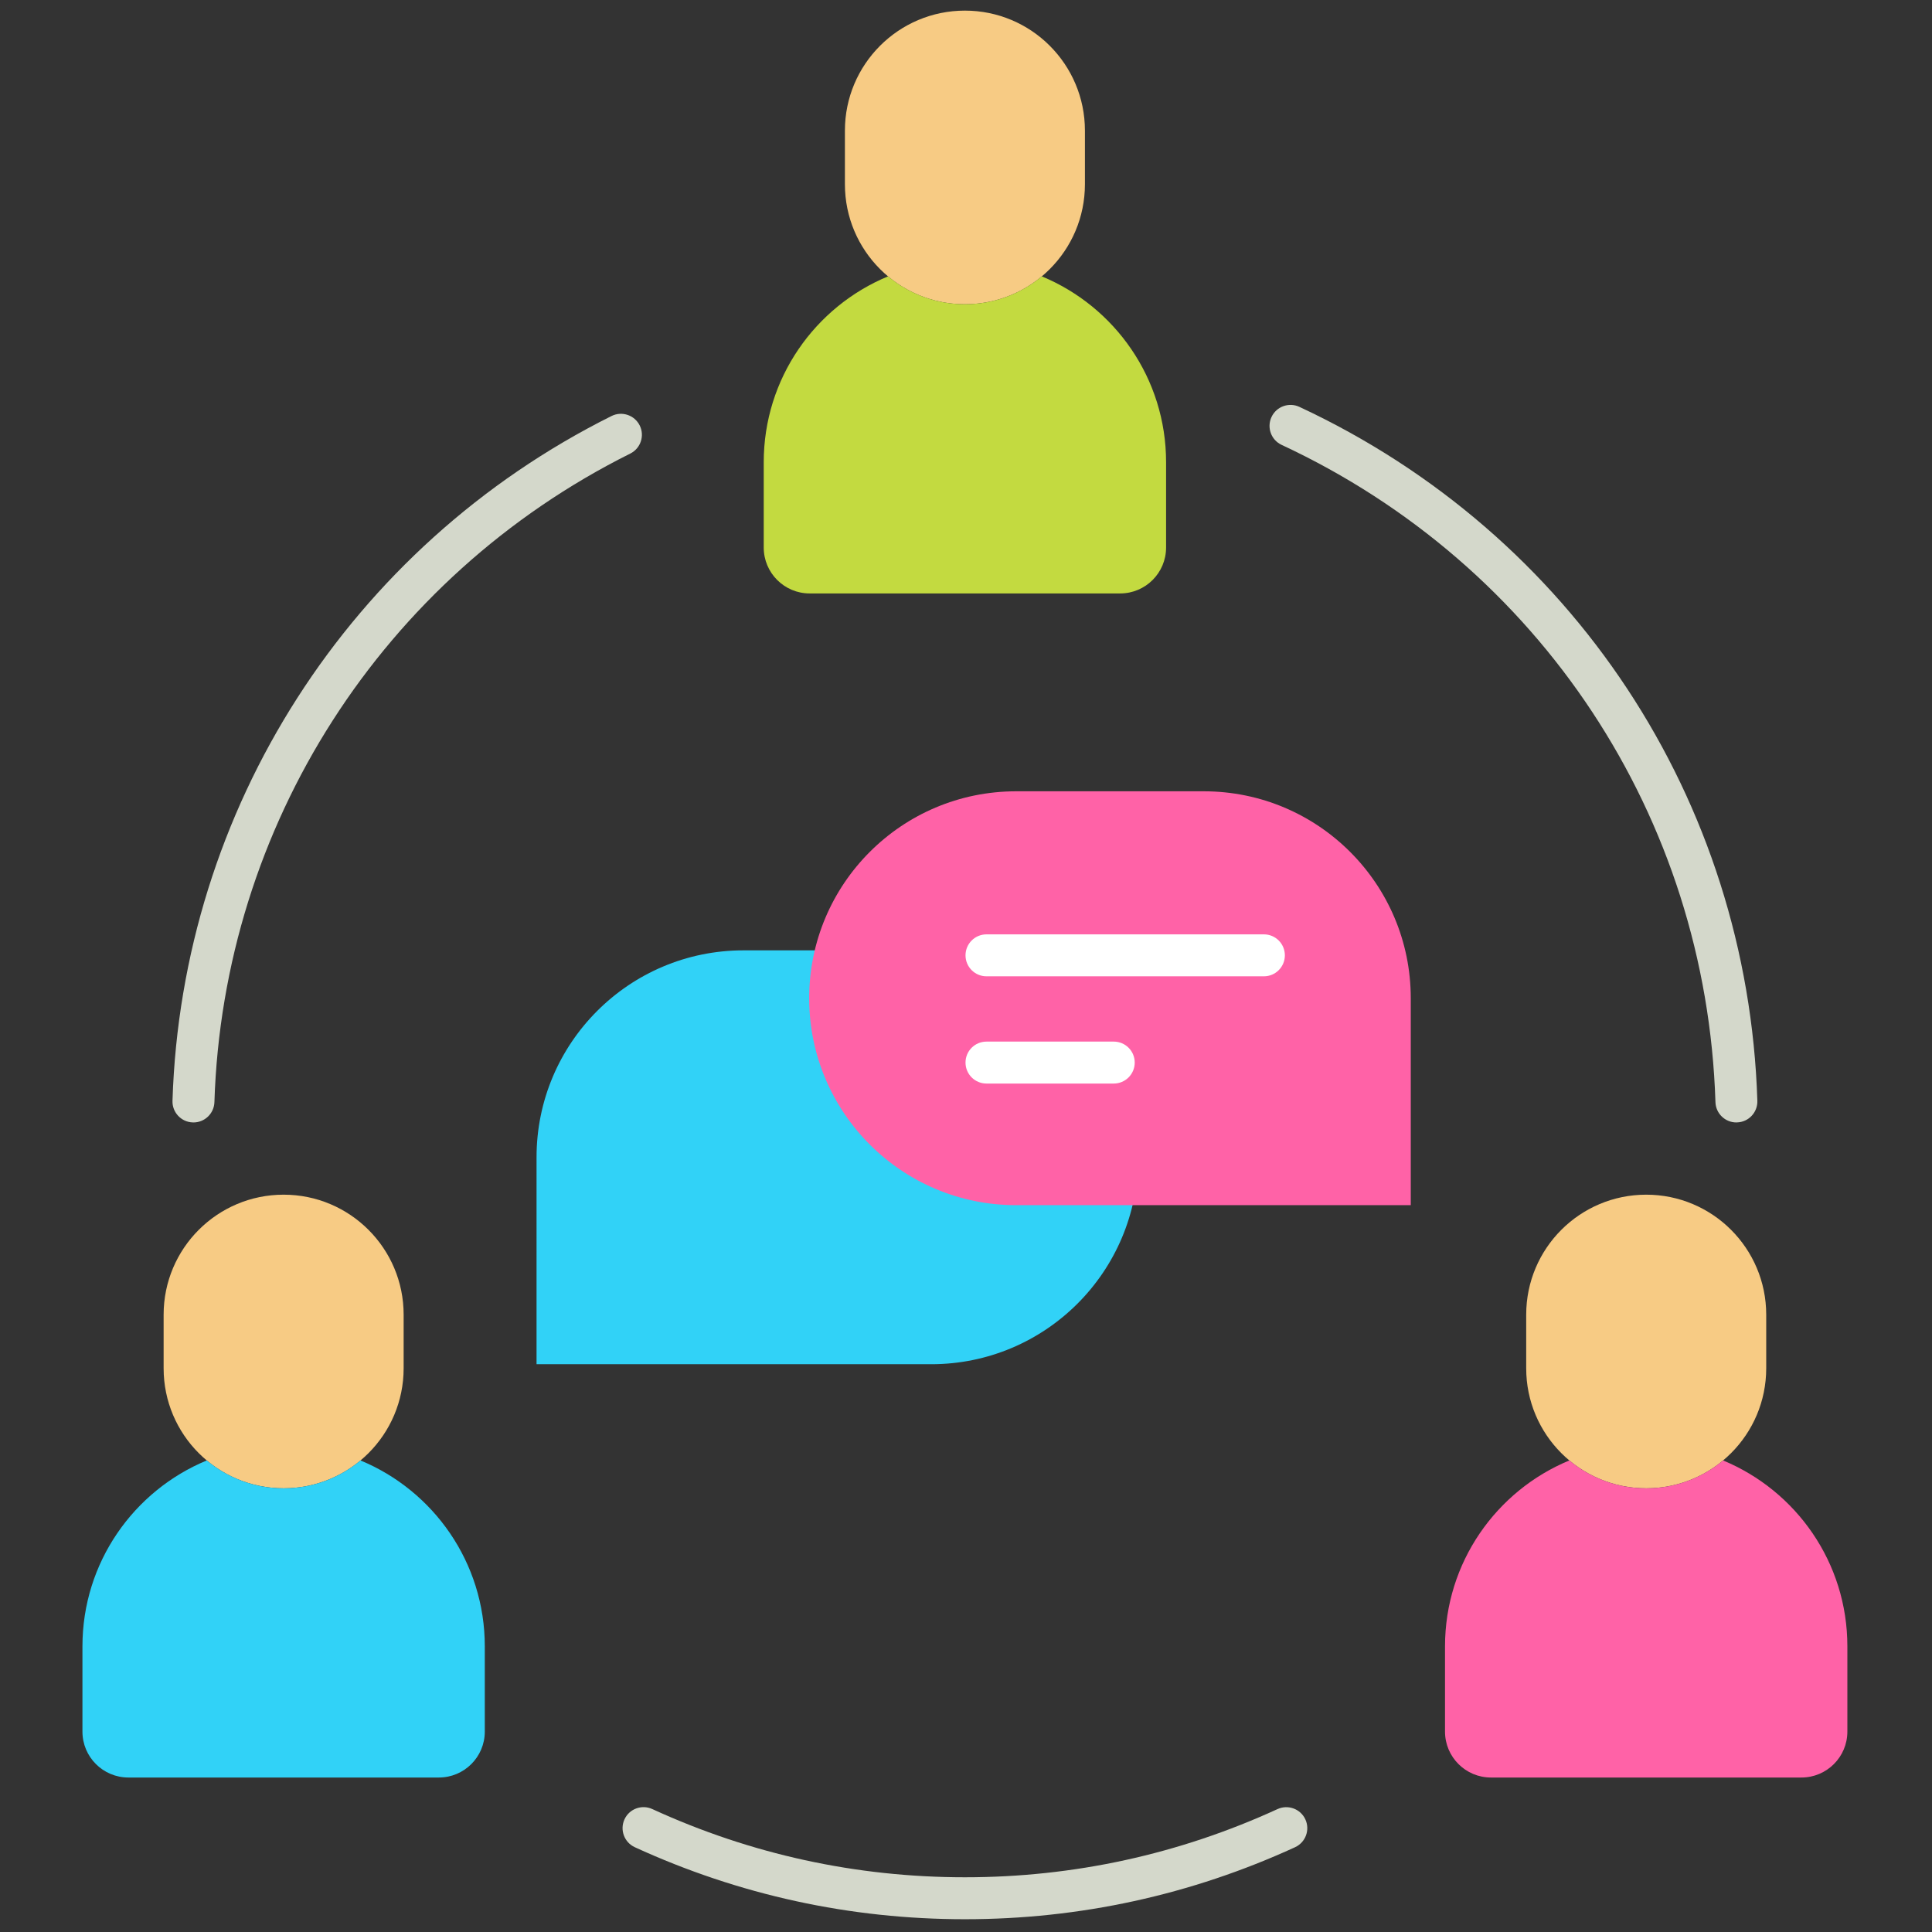<svg xmlns="http://www.w3.org/2000/svg" xmlns:xlink="http://www.w3.org/1999/xlink" version="1.1" width="50" height="50" viewBox="0 0 256 256" xml:space="preserve">

<rect x="0" y="0" width="256" height="256" fill="#333333" stroke="none"/>

<defs>
</defs>
<g style="stroke: none; stroke-width: 0; stroke-dasharray: none; stroke-linecap: butt; stroke-linejoin: miter; stroke-miterlimit: 10; fill: none; fill-rule: nonzero; opacity: 1;" transform="translate(1.407 1.407) scale(2.81 2.81)" >
	<path d="M 45 13.846 L 45 13.846 c -3.125 0 -5.659 -2.533 -5.659 -5.659 V 5.659 C 39.341 2.533 41.875 0 45 0 h 0 c 3.125 0 5.659 2.533 5.659 5.659 v 2.528 C 50.659 11.312 48.125 13.846 45 13.846 z" style="stroke: none; stroke-width: 1; stroke-dasharray: none; stroke-linecap: butt; stroke-linejoin: miter; stroke-miterlimit: 10; fill: rgb(247,203,132); fill-rule: nonzero; opacity: 1;" transform=" matrix(1 0 0 1 0 0) " stroke-linecap="round" />
	<path d="M 48.624 12.531 c -0.982 0.82 -2.245 1.314 -3.624 1.314 s -2.642 -0.495 -3.624 -1.314 c -3.441 1.424 -5.863 4.811 -5.863 8.767 v 4.019 c 0 1.196 0.97 2.166 2.166 2.166 h 14.641 c 1.196 0 2.166 -0.97 2.166 -2.166 v -4.019 C 54.487 17.342 52.065 13.955 48.624 12.531 z" style="stroke: none; stroke-width: 1; stroke-dasharray: none; stroke-linecap: butt; stroke-linejoin: miter; stroke-miterlimit: 10; fill: rgb(195,218,64); fill-rule: nonzero; opacity: 1;" transform=" matrix(1 0 0 1 0 0) " stroke-linecap="round" />
	<path d="M 12.874 69.68 L 12.874 69.68 c -3.125 0 -5.659 -2.533 -5.659 -5.659 v -2.528 c 0 -3.125 2.533 -5.659 5.659 -5.659 h 0 c 3.125 0 5.659 2.533 5.659 5.659 v 2.528 C 18.533 67.147 15.999 69.68 12.874 69.68 z" style="stroke: none; stroke-width: 1; stroke-dasharray: none; stroke-linecap: butt; stroke-linejoin: miter; stroke-miterlimit: 10; fill: rgb(247,203,132); fill-rule: nonzero; opacity: 1;" transform=" matrix(1 0 0 1 0 0) " stroke-linecap="round" />
	<path d="M 16.498 68.366 c -0.982 0.82 -2.245 1.314 -3.624 1.314 s -2.642 -0.495 -3.624 -1.314 c -3.441 1.424 -5.863 4.811 -5.863 8.767 v 4.019 c 0 1.196 0.97 2.166 2.166 2.166 h 14.641 c 1.196 0 2.166 -0.97 2.166 -2.166 v -4.019 C 22.361 73.177 19.939 69.79 16.498 68.366 z" style="stroke: none; stroke-width: 1; stroke-dasharray: none; stroke-linecap: butt; stroke-linejoin: miter; stroke-miterlimit: 10; fill: rgb(49,210,247); fill-rule: nonzero; opacity: 1;" transform=" matrix(1 0 0 1 0 0) " stroke-linecap="round" />
	<path d="M 77.126 69.68 L 77.126 69.68 c -3.125 0 -5.659 -2.533 -5.659 -5.659 v -2.528 c 0 -3.125 2.533 -5.659 5.659 -5.659 h 0 c 3.125 0 5.659 2.533 5.659 5.659 v 2.528 C 82.785 67.147 80.251 69.68 77.126 69.68 z" style="stroke: none; stroke-width: 1; stroke-dasharray: none; stroke-linecap: butt; stroke-linejoin: miter; stroke-miterlimit: 10; fill: rgb(247,203,132); fill-rule: nonzero; opacity: 1;" transform=" matrix(1 0 0 1 0 0) " stroke-linecap="round" />
	<path d="M 80.75 68.366 c -0.982 0.82 -2.245 1.314 -3.624 1.314 c -1.379 0 -2.642 -0.495 -3.624 -1.314 c -3.441 1.424 -5.863 4.811 -5.863 8.767 v 4.019 c 0 1.196 0.97 2.166 2.166 2.166 h 14.641 c 1.196 0 2.166 -0.97 2.166 -2.166 v -4.019 C 86.613 73.177 84.191 69.79 80.75 68.366 z" style="stroke: none; stroke-width: 1; stroke-dasharray: none; stroke-linecap: butt; stroke-linejoin: miter; stroke-miterlimit: 10; fill: rgb(255,98,167); fill-rule: nonzero; opacity: 1;" transform=" matrix(1 0 0 1 0 0) " stroke-linecap="round" />
	<path d="M 24.8 63.829 h 18.61 c 5.389 0 9.758 -4.369 9.758 -9.758 v 0 c 0 -5.389 -4.369 -9.758 -9.758 -9.758 h -8.852 c -5.389 0 -9.758 4.369 -9.758 9.758 V 63.829 z" style="stroke: none; stroke-width: 1; stroke-dasharray: none; stroke-linecap: butt; stroke-linejoin: miter; stroke-miterlimit: 10; fill: rgb(49,210,247); fill-rule: nonzero; opacity: 1;" transform=" matrix(1 0 0 1 0 0) " stroke-linecap="round" />
	<path d="M 8.622 52.428 c -0.011 0 -0.021 0 -0.031 -0.001 c -0.546 -0.016 -0.975 -0.473 -0.958 -1.019 c 0.433 -13.765 8.366 -26.138 20.704 -32.292 c 0.488 -0.243 1.082 -0.045 1.327 0.444 c 0.244 0.489 0.045 1.083 -0.444 1.327 C 17.534 26.715 10.02 38.434 9.61 51.47 C 9.593 52.005 9.154 52.428 8.622 52.428 z" style="stroke: none; stroke-width: 1; stroke-dasharray: none; stroke-linecap: butt; stroke-linejoin: miter; stroke-miterlimit: 10; fill: rgb(212,216,203); fill-rule: nonzero; opacity: 1;" transform=" matrix(1 0 0 1 0 0) " stroke-linecap="round" />
	<path d="M 81.378 52.428 c -0.531 0 -0.971 -0.422 -0.987 -0.958 c -0.423 -13.433 -8.261 -25.309 -20.456 -30.992 c -0.495 -0.23 -0.709 -0.819 -0.478 -1.314 c 0.23 -0.495 0.821 -0.709 1.314 -0.479 c 12.875 6 21.15 18.538 21.596 32.722 c 0.017 0.546 -0.411 1.003 -0.957 1.019 C 81.399 52.428 81.389 52.428 81.378 52.428 z" style="stroke: none; stroke-width: 1; stroke-dasharray: none; stroke-linecap: butt; stroke-linejoin: miter; stroke-miterlimit: 10; fill: rgb(212,216,203); fill-rule: nonzero; opacity: 1;" transform=" matrix(1 0 0 1 0 0) " stroke-linecap="round" />
	<path d="M 45 90 c -5.416 0 -10.654 -1.143 -15.567 -3.396 c -0.496 -0.228 -0.714 -0.815 -0.487 -1.312 c 0.227 -0.497 0.814 -0.715 1.312 -0.487 C 34.91 86.94 39.87 88.022 45 88.022 c 5.13 0 10.09 -1.082 14.742 -3.216 c 0.497 -0.226 1.084 -0.009 1.312 0.487 c 0.228 0.496 0.01 1.084 -0.487 1.312 C 55.654 88.857 50.416 90 45 90 z" style="stroke: none; stroke-width: 1; stroke-dasharray: none; stroke-linecap: butt; stroke-linejoin: miter; stroke-miterlimit: 10; fill: rgb(212,216,203); fill-rule: nonzero; opacity: 1;" transform=" matrix(1 0 0 1 0 0) " stroke-linecap="round" />
	<path d="M 66.024 56.329 h -18.61 c -5.389 0 -9.758 -4.369 -9.758 -9.758 v 0 c 0 -5.389 4.369 -9.758 9.758 -9.758 h 8.852 c 5.389 0 9.758 4.369 9.758 9.758 V 56.329 z" style="stroke: none; stroke-width: 1; stroke-dasharray: none; stroke-linecap: butt; stroke-linejoin: miter; stroke-miterlimit: 10; fill: rgb(255,98,167); fill-rule: nonzero; opacity: 1;" transform=" matrix(1 0 0 1 0 0) " stroke-linecap="round" />
	<path d="M 59.098 45.537 H 46.017 c -0.546 0 -0.989 -0.443 -0.989 -0.989 c 0 -0.546 0.443 -0.989 0.989 -0.989 h 13.081 c 0.547 0 0.989 0.443 0.989 0.989 C 60.087 45.094 59.645 45.537 59.098 45.537 z" style="stroke: none; stroke-width: 1; stroke-dasharray: none; stroke-linecap: butt; stroke-linejoin: miter; stroke-miterlimit: 10; fill: rgb(255,255,255); fill-rule: nonzero; opacity: 1;" transform=" matrix(1 0 0 1 0 0) " stroke-linecap="round" />
	<path d="M 52.018 50.594 h -6.001 c -0.546 0 -0.989 -0.442 -0.989 -0.989 c 0 -0.547 0.443 -0.989 0.989 -0.989 h 6.001 c 0.547 0 0.989 0.442 0.989 0.989 C 53.007 50.152 52.564 50.594 52.018 50.594 z" style="stroke: none; stroke-width: 1; stroke-dasharray: none; stroke-linecap: butt; stroke-linejoin: miter; stroke-miterlimit: 10; fill: rgb(255,255,255); fill-rule: nonzero; opacity: 1;" transform=" matrix(1 0 0 1 0 0) " stroke-linecap="round" />
</g>
</svg>